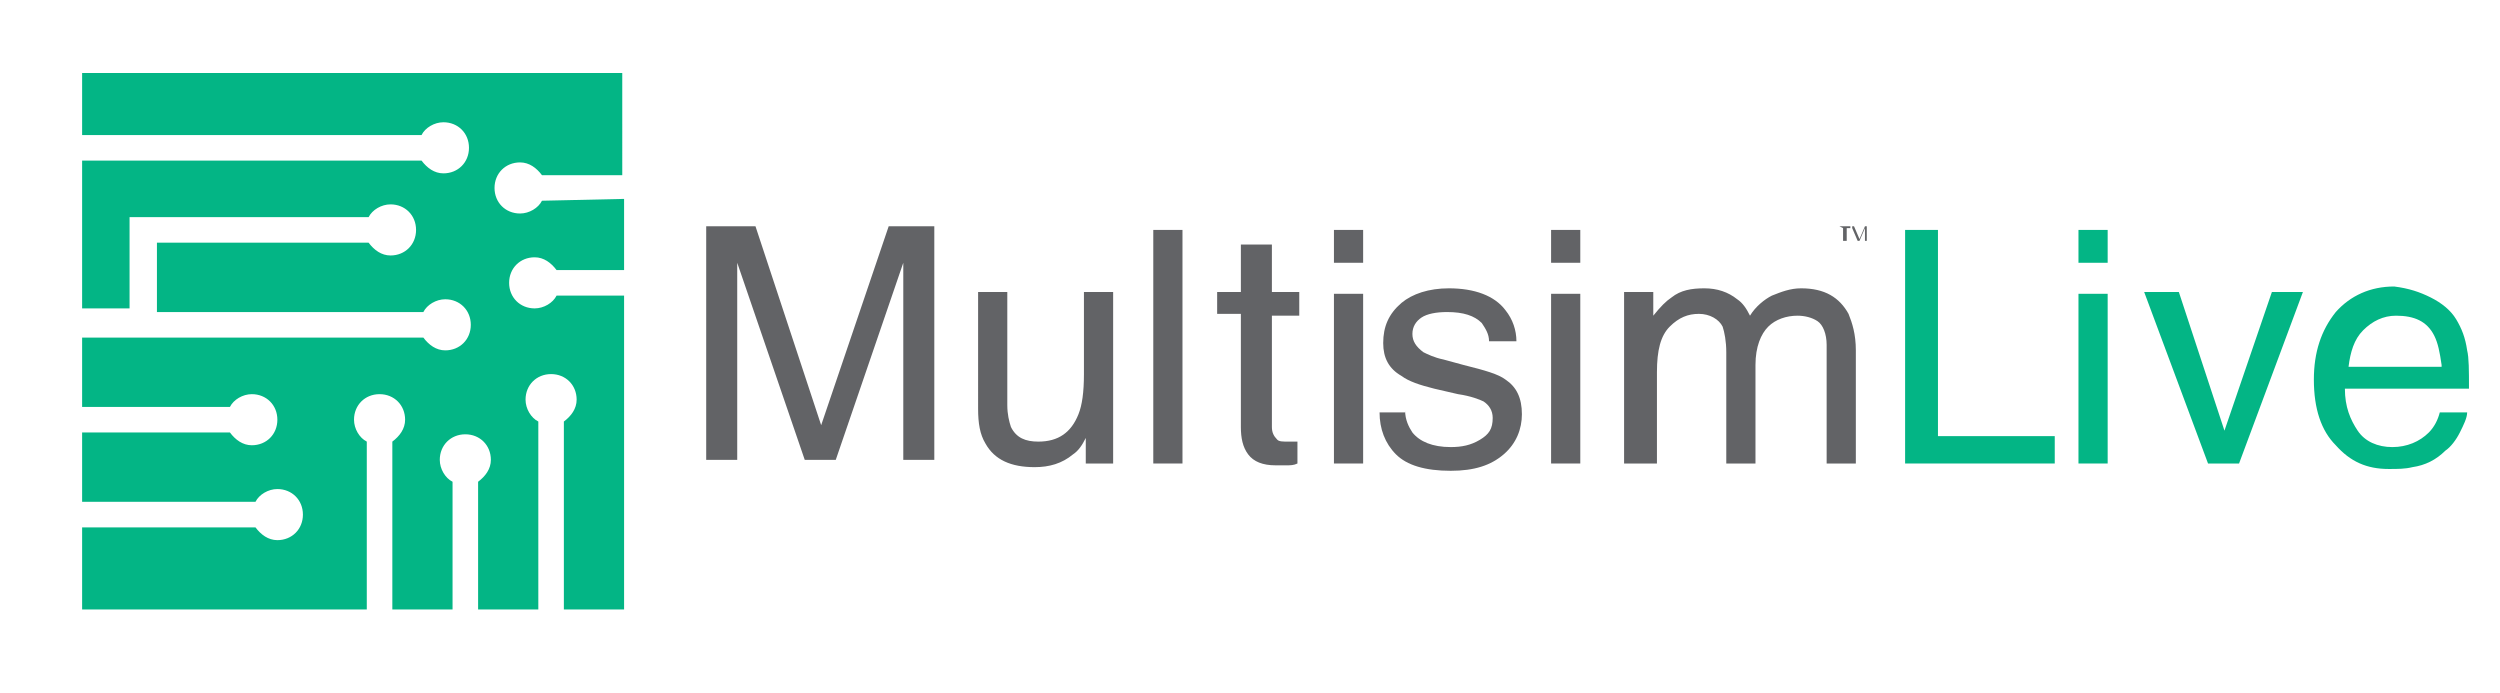 <?xml version="1.0" encoding="utf-8"?>
<!-- Generator: Adobe Illustrator 19.2.1, SVG Export Plug-In . SVG Version: 6.00 Build 0)  -->
<svg version="1.1" id="Layer_1" xmlns="http://www.w3.org/2000/svg" xmlns:xlink="http://www.w3.org/1999/xlink" x="0px" y="0px"
	 viewBox="0 0 137 38" style="enable-background:new 0 0 137 38;" xml:space="preserve">
<style type="text/css">
	.st0{fill:#03b585;}
	.st1{fill:#626366;}
</style>
<path class="st0" d="M29.7,11c-0.2,0.4-0.7,0.7-1.2,0.7c-0.8,0-1.4-0.6-1.4-1.4c0-0.8,0.6-1.4,1.4-1.4c0.5,0,0.9,0.3,1.2,0.7h4.4V4
	H4.5v3.4h18.6c0.2-0.4,0.7-0.7,1.2-0.7c0.8,0,1.4,0.6,1.4,1.4s-0.6,1.4-1.4,1.4c-0.5,0-0.9-0.3-1.2-0.7H4.5v8.1h2.6v-5h13.1
	c0.2-0.4,0.7-0.7,1.2-0.7c0.8,0,1.4,0.6,1.4,1.4S22.2,14,21.4,14c-0.5,0-0.9-0.3-1.2-0.7H8.6v3.8h14.6c0.2-0.4,0.7-0.7,1.2-0.7
	c0.8,0,1.4,0.6,1.4,1.4s-0.6,1.4-1.4,1.4c-0.5,0-0.9-0.3-1.2-0.7H4.5v3.8h8.1c0.2-0.4,0.7-0.7,1.2-0.7c0.8,0,1.4,0.6,1.4,1.4
	s-0.6,1.4-1.4,1.4c-0.5,0-0.9-0.3-1.2-0.7H4.5v3.8H14c0.2-0.4,0.7-0.7,1.2-0.7c0.8,0,1.4,0.6,1.4,1.4s-0.6,1.4-1.4,1.4
	c-0.5,0-0.9-0.3-1.2-0.7H4.5v4.5h15.6v-9.2c-0.4-0.2-0.7-0.7-0.7-1.2c0-0.8,0.6-1.4,1.4-1.4s1.4,0.6,1.4,1.4c0,0.5-0.3,0.9-0.7,1.2
	v9.2h3.3v-7c-0.4-0.2-0.7-0.7-0.7-1.2c0-0.8,0.6-1.4,1.4-1.4s1.4,0.6,1.4,1.4c0,0.5-0.3,0.9-0.7,1.2v7h3.3V23.1
	c-0.4-0.2-0.7-0.7-0.7-1.2c0-0.8,0.6-1.4,1.4-1.4s1.4,0.6,1.4,1.4c0,0.5-0.3,0.9-0.7,1.2v10.3h3.3V16.2h-3.7
	c-0.2,0.4-0.7,0.7-1.2,0.7c-0.8,0-1.4-0.6-1.4-1.4s0.6-1.4,1.4-1.4c0.5,0,0.9,0.3,1.2,0.7h3.7v-3.9L29.7,11L29.7,11z"/>
<path class="st1" d="M38.9,12.4h2.5L45,23.3l3.7-10.9h2.5v12.8h-1.7v-7.6c0-0.3,0-0.7,0-1.3c0-0.6,0-1.3,0-1.9l-3.7,10.8h-1.7
	l-3.7-10.8v0.4c0,0.3,0,0.8,0,1.4s0,1.1,0,1.4v7.6h-1.7V12.4z"/>
<path class="st1" d="M55.2,16v6.2c0,0.5,0.1,0.9,0.2,1.2c0.3,0.6,0.8,0.8,1.5,0.8c1.1,0,1.8-0.5,2.2-1.5c0.2-0.5,0.3-1.2,0.3-2.2V16
	H61v9.4h-1.5l0-1.4c-0.2,0.4-0.4,0.7-0.7,0.9c-0.6,0.5-1.3,0.7-2.1,0.7c-1.3,0-2.2-0.4-2.7-1.3c-0.3-0.5-0.4-1.1-0.4-1.9V16H55.2z"
	/>
<path class="st1" d="M63.2,12.6h1.6v12.8h-1.6V12.6z"/>
<path class="st1" d="M68.1,13.4h1.6V16h1.5v1.3h-1.5v6.1c0,0.3,0.1,0.5,0.3,0.7c0.1,0.1,0.3,0.1,0.6,0.1c0.1,0,0.2,0,0.2,0
	c0.1,0,0.2,0,0.3,0v1.2c-0.2,0.1-0.4,0.1-0.6,0.1s-0.4,0-0.6,0c-0.7,0-1.2-0.2-1.5-0.6c-0.3-0.4-0.4-0.9-0.4-1.5v-6.2h-1.3V16h1.3
	V13.4z"/>
<path class="st1" d="M73.1,12.6h1.6v1.8h-1.6V12.6z M73.1,16.1h1.6v9.3h-1.6V16.1z"/>
<path class="st1" d="M77,22.5c0,0.5,0.2,0.9,0.4,1.2c0.4,0.5,1.1,0.8,2.1,0.8c0.6,0,1.1-0.1,1.6-0.4c0.5-0.3,0.7-0.6,0.7-1.2
	c0-0.4-0.2-0.7-0.5-0.9c-0.2-0.1-0.7-0.3-1.4-0.4l-1.3-0.3c-0.8-0.2-1.4-0.4-1.8-0.7c-0.7-0.4-1-1-1-1.8c0-0.9,0.3-1.6,1-2.2
	c0.6-0.5,1.5-0.8,2.6-0.8c1.4,0,2.5,0.4,3.1,1.2c0.4,0.5,0.6,1.1,0.6,1.7h-1.5c0-0.4-0.2-0.7-0.4-1c-0.4-0.4-1-0.6-1.9-0.6
	c-0.6,0-1.1,0.1-1.4,0.3c-0.3,0.2-0.5,0.5-0.5,0.9c0,0.4,0.2,0.7,0.6,1c0.2,0.1,0.6,0.3,1.1,0.4l1.1,0.3c1.2,0.3,1.9,0.5,2.3,0.8
	c0.6,0.4,0.9,1,0.9,1.9c0,0.8-0.3,1.6-1,2.2s-1.6,0.9-2.9,0.9c-1.4,0-2.4-0.3-3-0.9c-0.6-0.6-0.9-1.4-0.9-2.3H77z"/>
<path class="st1" d="M85,12.6h1.6v1.8H85V12.6z M85,16.1h1.6v9.3H85V16.1z"/>
<path class="st1" d="M89,16h1.6v1.3c0.4-0.5,0.7-0.8,1-1c0.5-0.4,1.1-0.5,1.8-0.5c0.7,0,1.3,0.2,1.8,0.6c0.3,0.2,0.5,0.5,0.7,0.9
	c0.3-0.5,0.8-0.9,1.2-1.1c0.5-0.2,1-0.4,1.6-0.4c1.3,0,2.1,0.5,2.6,1.4c0.2,0.5,0.4,1.1,0.4,2v6.2h-1.6v-6.5c0-0.6-0.2-1.1-0.5-1.3
	c-0.3-0.2-0.7-0.3-1.1-0.3c-0.6,0-1.2,0.2-1.6,0.6c-0.4,0.4-0.7,1.1-0.7,2.1v5.4h-1.6v-6.1c0-0.6-0.1-1.1-0.2-1.4
	c-0.2-0.4-0.7-0.7-1.3-0.7c-0.6,0-1.1,0.2-1.6,0.7c-0.5,0.5-0.7,1.3-0.7,2.5v5H89V16z"/>
<path class="st0" d="M104.5,12.6h1.7v11.3h6.4v1.5h-8.2V12.6z"/>
<path class="st0" d="M113.9,12.6h1.6v1.8h-1.6V12.6z M113.9,16.1h1.6v9.3h-1.6V16.1z"/>
<path class="st0" d="M119.4,16l2.5,7.6l2.6-7.6h1.7l-3.5,9.4h-1.7l-3.5-9.4H119.4z"/>
<path class="st0" d="M133.2,16.3c0.6,0.3,1.1,0.7,1.4,1.2c0.3,0.5,0.5,1,0.6,1.7c0.1,0.4,0.1,1.1,0.1,2.1h-6.8c0,1,0.3,1.7,0.7,2.3
	c0.4,0.6,1.1,0.9,1.9,0.9c0.8,0,1.5-0.3,2-0.8c0.3-0.3,0.5-0.7,0.6-1.1h1.5c0,0.3-0.2,0.7-0.4,1.1s-0.5,0.8-0.8,1
	c-0.5,0.5-1.1,0.8-1.8,0.9c-0.4,0.1-0.8,0.1-1.3,0.1c-1.2,0-2.1-0.4-2.9-1.3c-0.8-0.8-1.2-2-1.2-3.6c0-1.5,0.4-2.7,1.2-3.7
	c0.8-0.9,1.9-1.4,3.2-1.4C132,15.8,132.6,16,133.2,16.3z M133.8,20c-0.1-0.7-0.2-1.2-0.4-1.6c-0.4-0.8-1.1-1.1-2.1-1.1
	c-0.7,0-1.3,0.3-1.8,0.8c-0.5,0.5-0.7,1.2-0.8,2H133.8z"/>
<g>
	<path class="st1" d="M100.8,12.4h0.6v0.1h-0.2v0.7H101v-0.7L100.8,12.4L100.8,12.4z"/>
	<path class="st1" d="M101.5,13.2v-0.8h0.1l0.3,0.7h0l0.3-0.7h0.1v0.8h-0.1v-0.7h0l-0.3,0.7h-0.1l-0.3-0.7h0L101.5,13.2L101.5,13.2z
		"/>
</g>
</svg>
